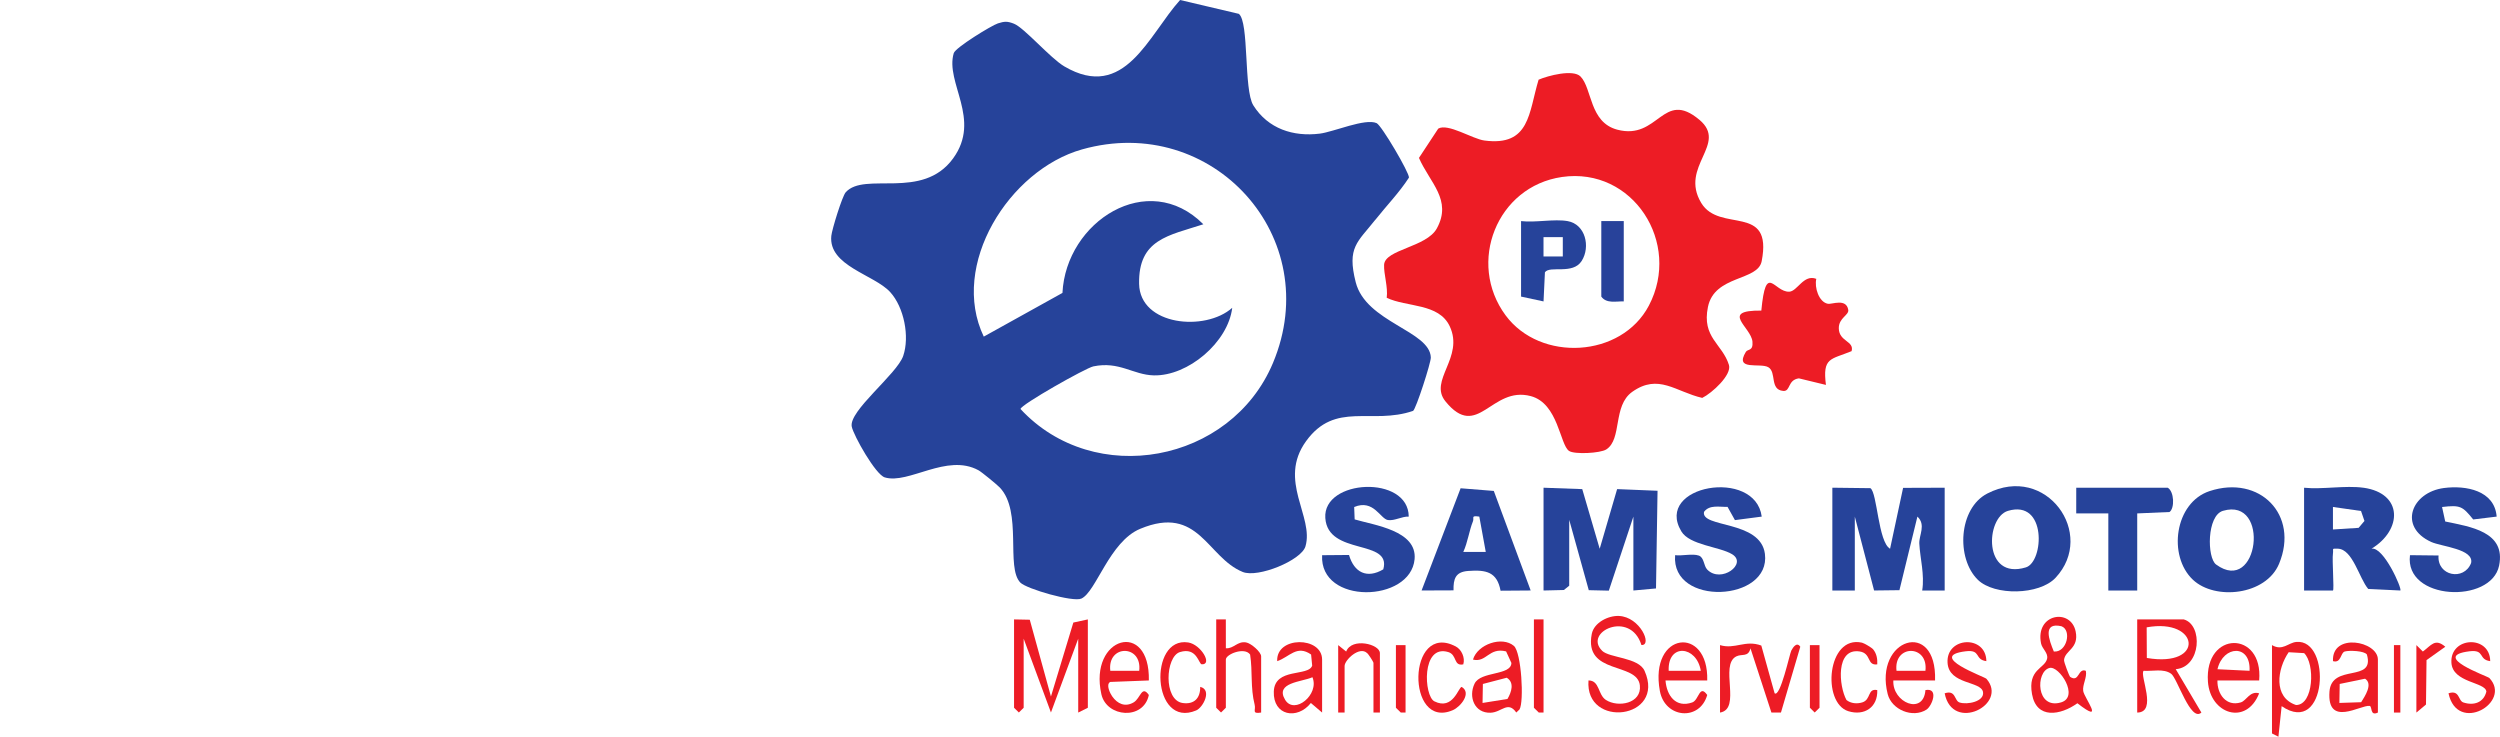 <?xml version="1.0" encoding="UTF-8"?>
<svg id="Layer_1" data-name="Layer 1" xmlns="http://www.w3.org/2000/svg" viewBox="0 0 1548.18 456.21">
  <defs>
    <style>
      .cls-1 {
        fill: #ed1c25;
      }

      .cls-2 {
        fill: #28429a;
      }

      .cls-3 {
        fill: #26439a;
      }
    </style>
  </defs>
  <path class="cls-3" d="M851.7,136.09c-11.03,13.98-17.66,16.95-12.14,38.68,6.32,24.89,45.93,30.02,46.51,46.6.11,3.2-9.18,31.94-10.99,33.08-25.72,8.85-48.13-6.27-66.25,18.73-17.76,24.51,5.09,46.76-.41,65.21-2.58,8.64-29.43,19.65-38.84,15.81-22.17-9.04-27.13-41.86-63.49-26.72-19.07,7.93-27.28,39.07-36.44,43.21-5.15,2.33-33.91-5.97-37.78-9.91-9.17-9.34,1.48-43.98-12.73-58.87-1.77-1.86-11.21-9.6-13.18-10.68-19.62-10.74-43.28,8.86-58.04,4.41-5.73-1.73-19.26-25.8-20.45-31.4-2.06-9.71,28-32.51,31.87-43.87,4.08-11.98.48-30.12-8.07-39.49-9.93-10.88-38.29-16.15-36.47-34.79.38-3.9,6.74-24.58,8.92-27.01,11.71-13.1,47.42,5.23,66.5-20.96,17.76-24.37-5.05-46.85.41-65.21,1.03-3.45,23.46-17.19,27.34-18.43,4.11-1.31,5.86-1.39,9.92.19,6.36,2.47,22.55,21.37,31.22,26.45,37.41,21.94,52.1-19.42,71.68-41.12l36.37,8.57c6.47,4.99,2.96,47.05,8.98,56.66,9.12,14.54,24.78,19.56,41.18,17.52,8.55-1.06,28.19-9.7,35.2-6.49,3.06,1.4,20.28,30.71,20.01,33.72-6.03,9.35-13.94,17.43-20.8,26.12ZM763.08,190.63c-2.55,21.32-27.37,42.36-48.59,41.83-12.83-.32-21.37-8.92-37.4-5.57-4.72.98-45.05,23.78-45.12,26.4,45.64,49.25,130.32,33.46,156.33-28.48,32.7-77.88-37.55-155.07-118.24-132.28-45.21,12.77-82.07,71.64-60.84,115.93l48.73-27.06c2.16-44.19,52.96-76.93,87.26-42.51-21.39,6.99-40.32,9.18-39.79,36.89.5,25.93,40.96,29.71,57.66,14.85Z"/>
  <path class="cls-1" d="M1052.4,74.18c17.95,15.12-12.59,28.78,1.14,51.51,11.43,18.91,44.45-.04,37.42,36.07-2.42,12.42-29.22,8.46-33.28,28.34-3.88,18.98,8.9,22.73,13,35.89,1.92,6.14-10.49,17.47-16.53,20.42-16.43-3.78-27.08-15.3-43.35-3.75-12.22,8.68-6.12,29.23-16.05,35.65-3.7,2.39-19.7,3.22-23.08.94-5.71-3.86-6.65-29.42-23.7-33.95-24.54-6.51-32.84,27.96-52.88,3.2-10.51-12.98,11.8-27.07,2.68-46.46-6.79-14.44-26.6-11.67-39.02-17.64.9-6.51-1.89-14.73-1.62-20.42.46-9.57,26.26-10.8,32.67-22.54,9.64-17.64-4.39-28.33-11.08-43.65l11.94-18.14c5.96-3.52,21.17,6.39,28.59,7.37,28.33,3.73,27.36-17.25,33.56-37.67,5.78-2.5,21.41-6.62,25.96-1.98,7.28,7.43,5.42,28.33,22.73,32.92,25.69,6.82,28.15-25.26,50.89-6.1ZM967.31,109.6c-40.45,5.86-58.95,53.17-34.95,85.66,21.52,29.13,71.7,26.39,88.73-5.98,20.41-38.79-9.88-86.04-53.79-79.68Z"/>
  <polygon class="cls-3" points="955.87 302.03 979.84 302.9 990.65 339.84 1001.44 302.89 1026.47 303.92 1025.52 364.41 1011.51 365.68 1011.51 319.93 996.3 365.77 983.88 365.48 971.77 321.92 971.77 362.7 968.48 365.37 955.87 365.68 955.87 302.03"/>
  <path class="cls-3" d="M1148.64,365.68h-13.92s0-63.66,0-63.66l23.57.29c4.23,2.7,4.81,33.37,12.18,37.51l8.06-37.7,25.75-.09v63.65h-13.92c1.57-9.79-1.31-19.9-1.79-29.05-.27-5.18,4.29-11.6-1.18-16.72l-11.13,45.57-15.69.19-11.94-45.74v45.75Z"/>
  <path class="cls-1" d="M1124.78,172.71c-1.23,5.24,1.54,14.4,7.21,15.42,2.49.45,11.32-3.58,12.58,3.73.58,3.36-5.96,4.92-5.85,11.52.13,8.21,9.72,7.74,7.92,14.08-12.99,5.34-18.09,3.75-15.89,20.91l-16.75-4.07c-7.12.97-5.04,8.21-9.7,7.79-8.57-.76-3.95-11.62-9.27-14.7-5-2.9-21.17,2.48-13.87-9.47,1.19-1.94,4.6-.32,4.09-6.32-.77-9.06-20.48-19.51,5.49-19.26,2.87-30.2,7.73-11.44,17.22-11.69,5.11-.14,8.92-11.05,16.84-7.95Z"/>
  <path class="cls-3" d="M1463.62,302.03c24.63,3.46,24.11,26.17,4.97,37.77,7.44-1.52,19.08,24.79,17.87,25.88l-19.89-.96c-5.61-6.58-9.58-24.63-18.82-24.94-4.21-.14-2.57-.02-3.02,2.98-.61,4.04.83,22.14.02,22.95h-17.9v-63.66c11.52,1.14,25.63-1.56,36.76,0ZM1462.12,316.44l-17.39-2.49v13.94s15.89-1.01,15.89-1.01l3.62-4.27-2.12-6.17Z"/>
  <path class="cls-3" d="M1358,359.01c-15.69-14.81-11.3-47.76,10.34-54.89,31.05-10.24,55.62,14.73,43.01,45.04-8.11,19.49-39.62,22.81-53.35,9.85ZM1376.62,316.34c-10.06,2.96-9.93,29.08-4.25,33.25,26.4,19.34,33.79-41.93,4.25-33.25Z"/>
  <path class="cls-3" d="M1224.82,359.04c-13.53-13.2-12.04-44.21,5.89-53.43,36.47-18.76,67.65,25.05,42.22,52.21-10.06,10.74-37.83,11.25-48.11,1.23ZM1243.44,316.37c-13.87,4.16-15.55,43.13,11.14,34.99,11.18-3.41,13.11-42.26-11.14-34.99Z"/>
  <path class="cls-3" d="M872.41,319.92c-4.22-.21-8.79,2.74-12.89,2.13-4.72-.7-8.9-13.12-20.91-8.07l.29,7.67c12.04,3.59,38.77,6.87,37.12,24.65-2.5,26.96-58.91,28.37-57.27-2.48l16.66-.14c3.13,10.8,11.07,14.92,21.22,8.9,5.41-19.07-34.27-8.2-35.9-31.78-1.67-24.19,51.52-26.88,51.67-.87Z"/>
  <path class="cls-3" d="M947.91,365.67l-18.65.14c-2.18-11.64-8.87-13.07-20.11-12.23-7.81.58-9.17,4.86-9.02,12.01l-19.78.08,24.17-63.3,20.55,1.65,22.84,61.66ZM916.11,319.92c-5.51-.8-3.03.68-3.97,2.97-2.3,5.67-3.28,13.17-5.96,18.89h13.91s-3.99-21.87-3.99-21.87Z"/>
  <path class="cls-3" d="M1546.1,319.92l-14.51,1.76c-6.65-8.18-7.91-9.04-19.29-7.71l1.96,8.98c15.44,3.24,37.73,6.25,33.36,27.35-4.94,23.89-58.73,21.57-55.19-6.5l17.69.2c-.98,12.7,15.77,15.94,20.16,4.67,1.91-8.72-18.37-10.16-24.7-13.05-20.64-9.42-12.27-30.77,7.9-33.41,13.61-1.78,31.36,1.51,32.63,17.71Z"/>
  <path class="cls-3" d="M1091,319.92l-16.61,2.17-4.57-8.21c-5,.19-11.11-1.52-14.57,3.1-2.09,10.06,34.99,5.02,37.71,26,3.86,29.77-58.24,32.83-55.61.83,4.35.55,10.8-1.12,14.66.24,3.41,1.2,2.94,6.3,5.23,8.67,8.53,8.78,25.16-3.6,15.4-9.51-7.85-4.75-26.32-5.55-31.46-14.19-16.96-28.51,45.77-39.5,49.81-9.1Z"/>
  <path class="cls-3" d="M1323.52,317.94v47.74h-17.89v-47.74h-19.88s.01-15.91.01-15.91h56.64c4.03,2.28,4.42,12.72,1.12,15.04l-19.99.87Z"/>
  <polygon class="cls-1" points="627.97 383.58 637.71 383.78 650.82 431.34 664.69 385.53 673.67 383.58 673.67 438.29 667.71 441.27 667.71 395.52 650.82 441.23 633.93 395.52 633.93 438.29 630.95 441.23 627.97 438.29 627.97 383.58"/>
  <path class="cls-1" d="M1352.33,383.58c12.02,3.33,10.8,29.53-4.96,30.82l15.88,26.85c-6.64,6.2-14.85-21.21-18.72-24.01-4.69-3.4-11.61-1.44-17.05-1.83-2.66,2.7,8.75,25.76-3.97,25.86v-57.69h28.82ZM1329.47,407.46c36.31,6.22,32.73-24.99-.1-18.96l.1,18.96Z"/>
  <path class="cls-1" d="M1282,419.18c5.72,3.74,4.69-5.7,9.71-3.76.84,4.2-2.22,8.65-1.63,12.52.66,4.35,13.99,21.23-3.61,7.56-10.48,7.51-25.31,10.05-28.1-5.65-2.75-15.48,7.77-15.72,9.31-21.8.93-3.66-3.04-6.17-3.73-9.65-3.65-18.42,18.42-21.95,21.44-7.38,2.22,10.69-6.68,11.67-7.19,17.74-.11,1.37,3.32,10.12,3.79,10.43ZM1271.88,403.47c8.11.74,11.27-13.31,4.68-15.67-11.92-2.66-7.57,8.66-4.68,15.67ZM1269.21,413.64c-8.74,2.26-8.41,26,7.18,21.32,11.47-3.44-1.17-22.87-7.18-21.32Z"/>
  <path class="cls-1" d="M992.14,403c4.58,4.51,22.55,4.05,26.3,12.44,13.37,30-37.04,36.03-34.73,5.94,7-.02,5.71,8.76,10.77,12.06,7.45,4.87,22.3,2.3,21.04-9.02-1.63-14.66-34.78-6.27-29.78-31.85,1.37-7.02,10.18-11.41,16.8-11.13,13.17.56,20.94,18.44,13.95,18-6.83-21.91-36.17-8.09-24.34,3.54Z"/>
  <path class="cls-1" d="M1065.17,399.5c9.3,2.81,15.53-3.43,25.56.27l8.24,29.56c3.53,2.77,9.31-24.45,10.33-26.43,1.1-2.13,3.47-5.61,5.57-2.39l-11.98,40.76h-5.9s-12.96-39.78-12.96-39.78c-1.37,5.68-5.32,3.22-8.83,5.01-10.51,5.36,3.44,32.56-10.04,34.77v-41.77Z"/>
  <path class="cls-1" d="M1406.98,399.5c6.57,3.81,9.97-1.46,15.04-1.96,22.07-2.18,19.24,59.14-9.06,39.76l-2,18.92-3.98-2.01v-54.7ZM1417.31,403.9c-7.09,10.32-9.73,27.94,4.57,32.7,11,0,11.83-25.61,5-32.14l-9.57-.56Z"/>
  <path class="cls-1" d="M818.75,441.27l-6.96-5.93c-8.45,10.65-23.51,7.89-22.96-7.1s21.43-9.08,23.77-16.03l-.67-6.88c-8.89-6.22-13.38,1.55-21,4.11-.79-15.6,27.81-15.48,27.81-.98v32.82ZM812.76,419.39c-6.56,2.96-23.4,3.21-16.92,13.98,5.73,9.52,21.4-3.24,16.92-13.98Z"/>
  <path class="cls-1" d="M937.5,399.98c4.7,4.02,6.37,34.57,3.5,39.34l-2.01,1.92c-5.2-7.42-9.02-.14-15.88.13-10.05.38-13.88-9.85-9.96-18,3.76-7.83,22.63-4.89,22.82-12.81l-3.28-7.17c-10.71-2.67-12.12,7.11-20.52,5.07,2.86-9.59,18.11-14.67,25.33-8.48ZM933.53,432.84c2.49-4.18,4.46-10.19-.45-13.14l-14.78,3.86-.2,11.76,15.43-2.48Z"/>
  <path class="cls-1" d="M1472.56,441.27c-5.01,2.44-3.41-3.91-5.11-4.13-5.62-.72-26.46,13.51-24.88-8.82,1.26-17.79,28.34-5.2,23.18-23-1.67-2.34-10.82-2.64-13.65-1.88s-2.13,7.43-7.35,5.99c-.9-17.86,27.81-12.44,27.81-.98v32.82ZM1462.21,434.86c2.23-3.63,7.5-11.28,2.41-14.55l-15.71,3.24-.2,11.76,13.5-.45Z"/>
  <path class="cls-1" d="M1399.04,421.39h-25.84c-.23,8.38,5.41,16.34,14.48,13.58,3.46-1.05,5.64-7.34,11.35-5.61-7.96,20.22-30.31,12.87-31.72-7.21-2.21-31.7,34.42-31.9,31.73-.76ZM1393.08,415.4c.86-16.65-16.39-15.89-19.86-.96l19.86.96Z"/>
  <path class="cls-1" d="M753.17,383.58h5.95s.02,17.89.02,17.89c4.9.31,7.07-4.49,12.45-3.66,3.15.49,9.4,5.96,9.4,8.64v34.81c-6.03.95-3.17-1.49-4.02-4.84-2.72-10.77-1.17-20.35-2.81-31.08-3.41-4.87-15.03-.22-15.03,3.1v29.84l-2.98,2.94-2.98-2.94v-54.7Z"/>
  <path class="cls-1" d="M711.44,421.39l-23.93.92c-2.83,1.63.02,7.18,1.2,8.87,3.3,4.74,8.07,6.88,13.33,3.78,4.3-2.54,4.97-10.87,9.41-4.58-3.31,15.8-26.19,13.9-29.4-.47-7.96-35.68,30.2-46.49,29.4-8.52ZM705.48,415.4c1.95-16.4-19.84-16.42-17.9,0h17.9Z"/>
  <path class="cls-1" d="M1198.33,421.39h-25.84c-.7,13.78,18.7,21.76,19.88,5.95,8.5-1.58,4.11,9.87.65,12.1-8.49,5.47-21.56.12-24.02-9.6-8.71-34.35,30.53-47.06,29.33-8.45ZM1192.36,415.4c1.95-16.4-19.84-16.42-17.9,0h17.9Z"/>
  <path class="cls-1" d="M1057.23,421.39h-25.83c.73,9.34,6.31,17.19,16.56,13.61,4.21-1.47,4.4-11.49,9.28-4.62-4.64,16.38-26.23,14.51-29.34-2.51-6.73-36.8,30.32-40.81,29.34-6.48ZM1053.25,415.39c-2.57-15.68-20.65-17.17-19.88.01h19.88Z"/>
  <path class="cls-1" d="M1230.1,409.43c-7.62-1-3.03-7.31-12.87-6.1-24.31,3.01,11.74,15.7,12.9,17.02,13.9,15.85-21.09,33.6-25.85,9,7.03-2.32,5.85,4.55,9.18,5.66,4.82,1.61,15.58-.6,14.56-6.46-1.21-6.94-21.14-4.45-21.96-18.12-.96-16.2,23.84-17.4,24.04-1Z"/>
  <path class="cls-1" d="M1542.11,409.43c-7.62-1-3.03-7.31-12.87-6.1-24.47,3.03,11.24,15.37,12.36,16.55,14.25,15.02-19.89,34.99-25.31,9.46,7.03-2.32,5.86,4.55,9.18,5.66,6.46,2.15,12.6.1,14.27-6.71-.48-6.01-20.91-5.34-21.65-17.87-.97-16.2,23.84-17.39,24.03-1Z"/>
  <path class="cls-1" d="M901.49,400.32c3.6,1.89,5.94,6.98,4.68,11.1-6.21,1.28-3.69-5.92-9.32-7.62-16.76-5.07-15.11,27.27-8.57,30.52,11.61,5.78,14.89-8.87,16.91-8.93,6.28,3.7-.61,12.27-5.47,14.38-29.11,12.64-28.39-55.27,1.77-39.46Z"/>
  <path class="cls-1" d="M1159.95,402.07c2.21,2.68,2.77,5.98,2.59,9.35-6.66.91-3.44-6.93-11.04-8.01-14.79-2.12-12.8,21.42-8.03,30.09,2.76,2.19,6.46,2.47,9.74,1.49,5.63-1.68,3.12-8.92,9.33-7.63.4,10.65-8.01,16.15-17.96,13.05-16.48-5.13-13.14-47.27,8.5-42.43,1.3.29,6.01,3.07,6.86,4.1Z"/>
  <path class="cls-1" d="M743.25,425.36c7.52,1.72,1.81,12.77-2.48,14.59-27.46,11.63-29.76-45.99-4.92-42.09,7.85,1.23,15.26,13.84,8.37,13.53-1.96-.09-2.9-10.84-13.52-7.58-9,2.76-10.37,29.81,1.71,31.55,7.05,1.01,10.97-2.96,10.84-10.01Z"/>
  <path class="cls-1" d="M854.52,441.27h-3.97v-30.83c0-.5-3.14-5.49-3.96-6.01-4.69-4.5-13.92,4.29-13.92,8v28.84h-3.97v-41.77l4.95,3.98c3.42-8.89,20.88-4.63,20.88.99v36.8Z"/>
  <polygon class="cls-1" points="955.87 383.58 955.87 441.27 952.92 441.25 949.91 438.29 949.91 383.58 955.87 383.58"/>
  <path class="cls-1" d="M1496.41,399.5l3.99,3.98c5.17-3.76,7.5-8.49,13.91-2.97l-11.63,8.27-.33,27.51-5.95,4.98v-41.77Z"/>
  <polygon class="cls-1" points="870.42 399.5 870.42 441.27 867.46 441.25 864.45 438.29 864.45 399.5 870.42 399.5"/>
  <polygon class="cls-1" points="1126.78 399.5 1126.78 438.29 1123.79 441.23 1120.81 438.29 1120.81 399.5 1126.78 399.5"/>
  <rect class="cls-1" x="1482.5" y="399.5" width="3.97" height="41.77"/>
  <path class="cls-3" d="M970.77,136.92c11.07,1.94,14.27,15.9,8.73,24.66-5.51,8.73-19.7,2.66-22.77,7.04l-.86,18.04-13.92-2.99v-46.75c8.8,1.06,20.47-1.46,28.82,0ZM967.8,146.86h-11.95v11.96h11.95v-11.96Z"/>
  <path class="cls-2" d="M1005.55,136.92v49.73c-4.83-.14-10.69,1.51-13.91-2.98v-46.75h13.91Z"/>
</svg>